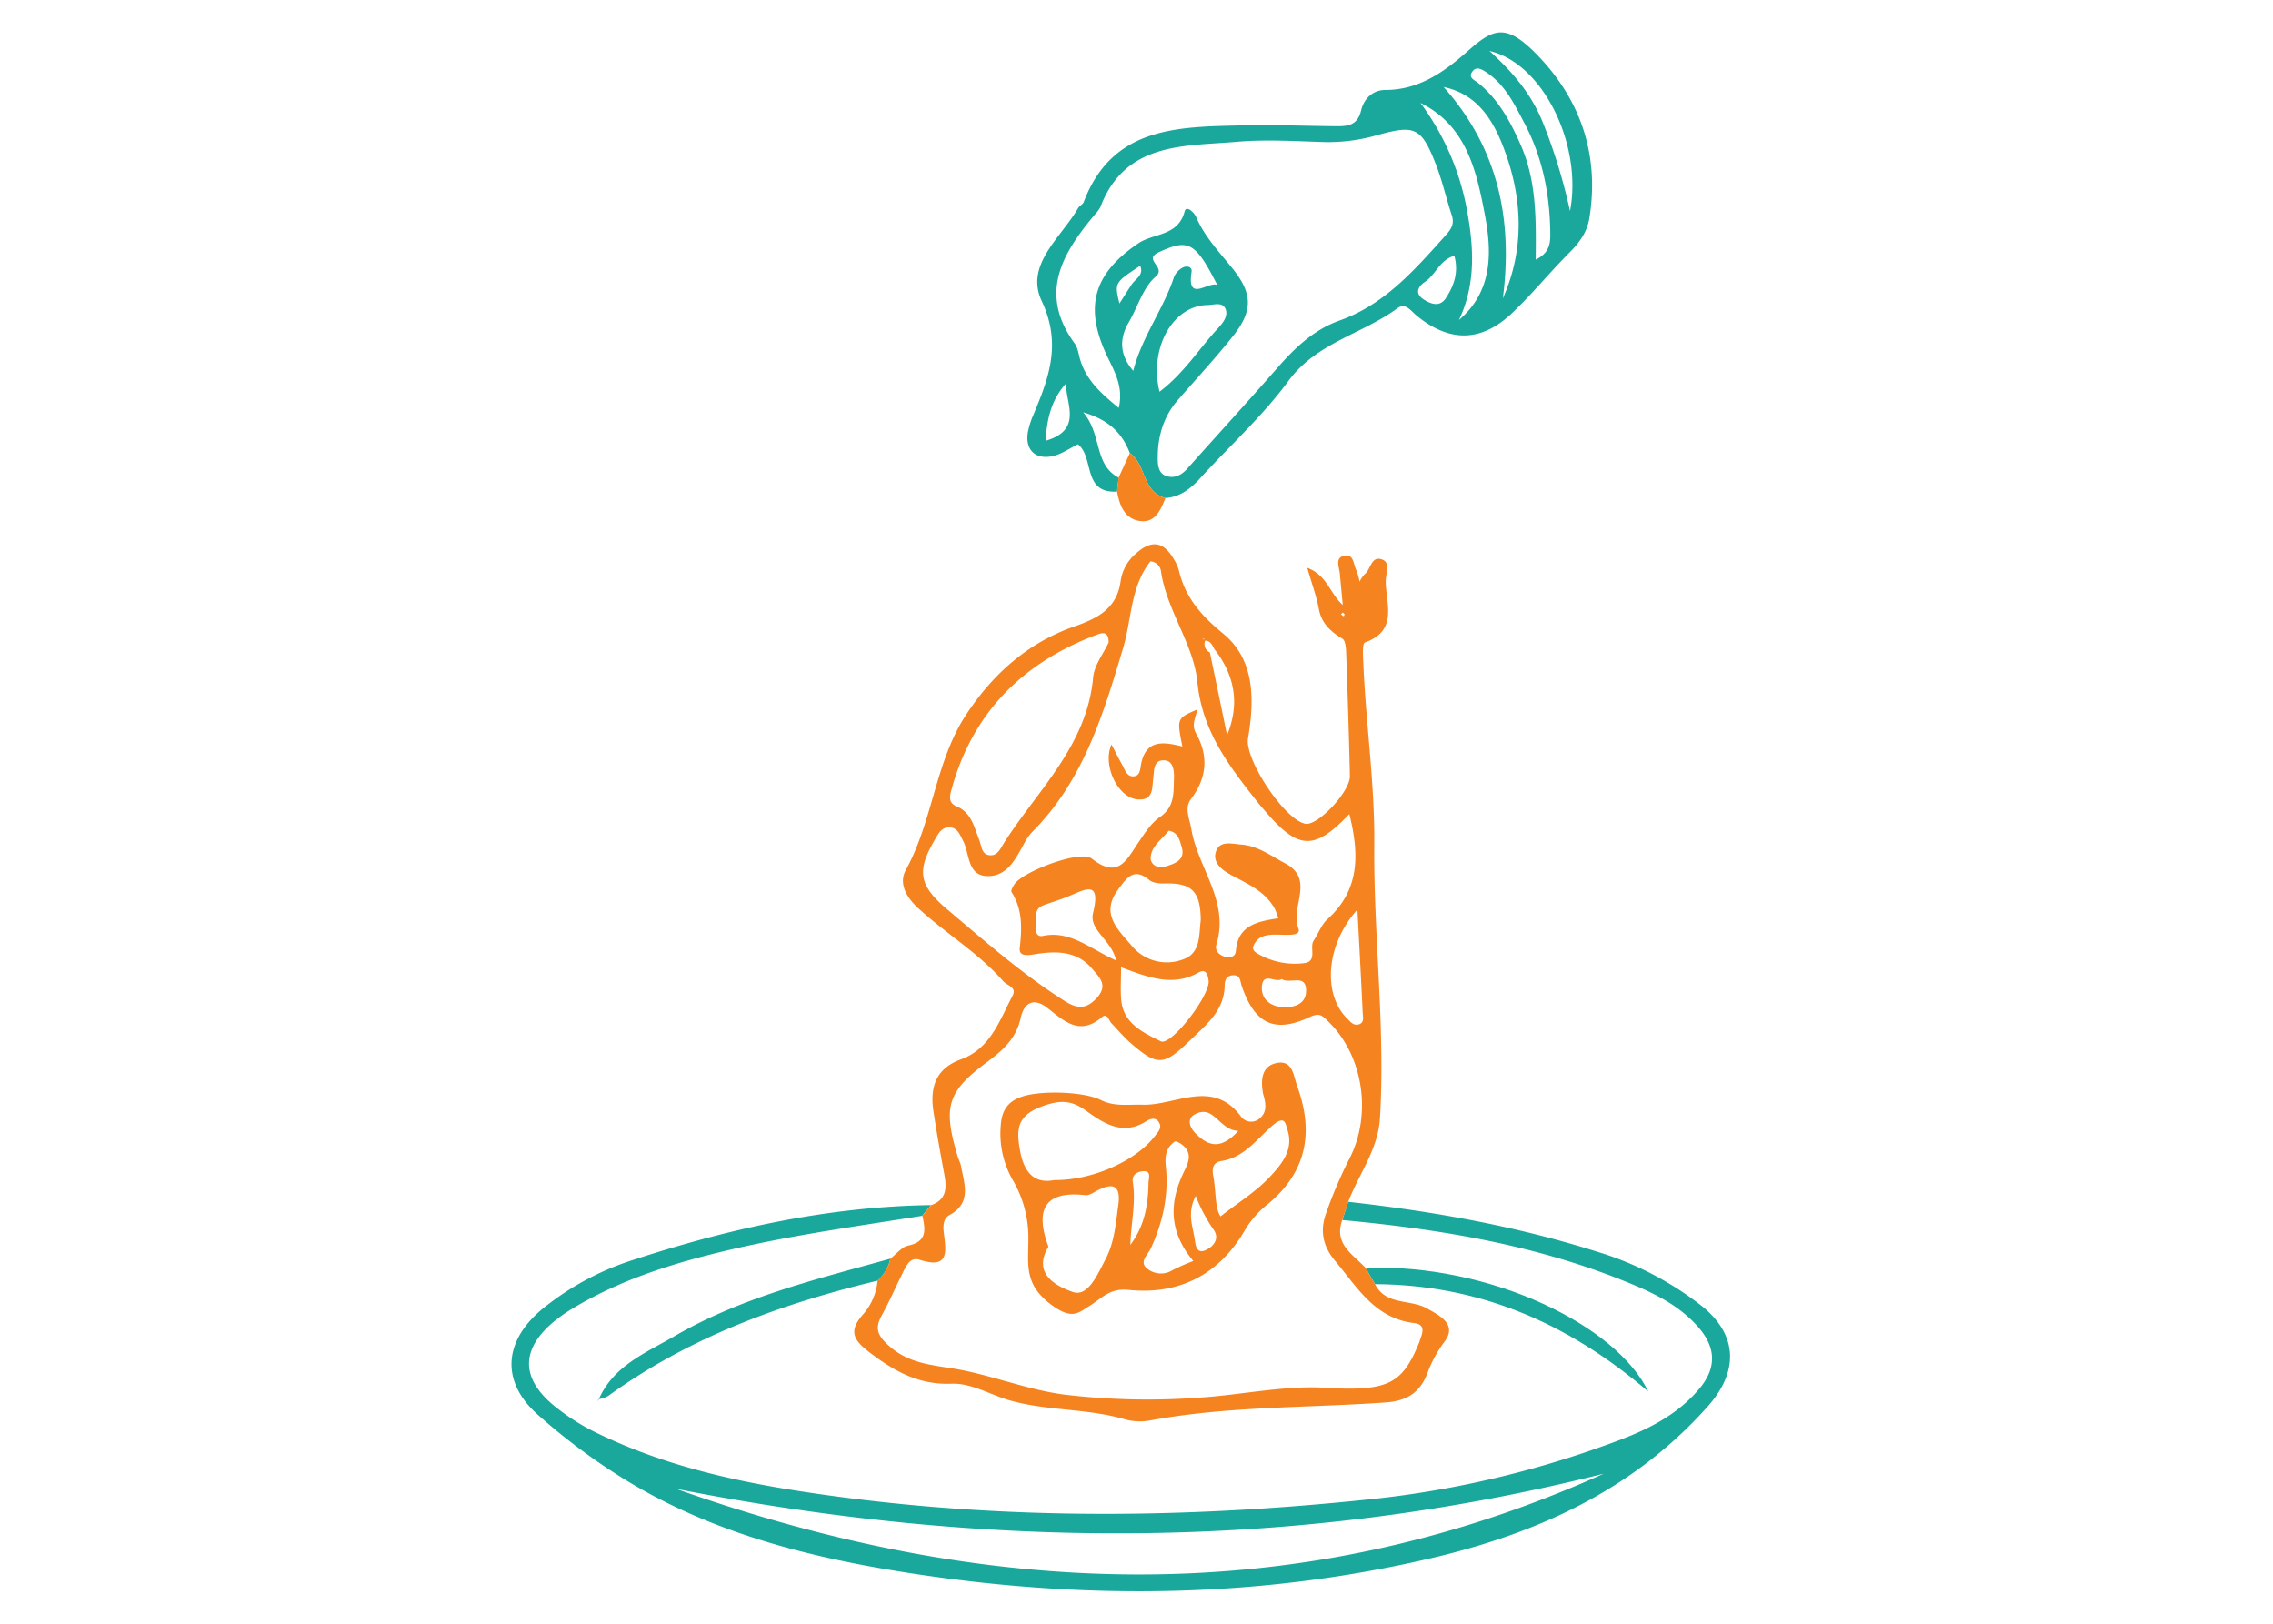 <svg xmlns="http://www.w3.org/2000/svg" viewBox="0 0 700 500"><title>kunkumarchan</title><path d="M324.4,140.41c2.69-.64,5.11-2.4,7.56-3.6,5.12,4,1.31,15.22,12.06,14.57.16-1.44.32-2.87.49-4.3-7.72-4.06-5-13.13-10.91-20.12,8.28,2.46,12.08,6.69,14.36,12.59,5.08,3.48,3.75,12,11,13.82,4.69-.36,7.92-3.09,10.93-6.41,9-9.86,19-18.91,26.85-29.6,8.7-11.89,22.76-14.46,33.58-22.43,2.52-1.85,4.13.76,5.88,2.2,10.09,8.31,19.9,8.31,29.4-.67,6.27-5.92,11.73-12.69,17.84-18.79,3-3,5.29-6.18,6-10.33,3.23-19.45-2.66-36.61-15.92-50.3-9.65-10-13.56-8.36-21.48-1.33-7.13,6.33-15,12-25.39,12-4.06,0-6.68,2.89-7.48,6.28-1.11,4.69-4.17,4.91-7.76,4.88-9.58-.08-19.17-.48-28.74-.25-19.79.48-40.05.26-48.91,23.58-.29.75-1.33,1.18-1.75,1.91-5.22,9.06-16.44,17.41-11.2,28.56,6.19,13.16,2.24,23.68-2.55,35.05a25.85,25.85,0,0,0-1.63,5C315.49,138.34,318.75,141.76,324.4,140.41ZM349,114.19c-3.88-4.51-4.63-9.41-1.35-15,2.77-4.72,4.36-10.67,8.24-14,3.49-3-4.13-5.19,1-7.54,9-4.1,11.15-3.37,18,10.16-2.55-1.44-9.48,5.69-7.94-4.08.27-1.72-1.7-2.1-3.12-1.1a5.84,5.84,0,0,0-2.25,2.57C358.34,95.13,351.68,103.68,349,114.19Zm-4.24-20.72c-1.55-6.4-1.55-6.4,6.38-11.64,1.21,2.89-1.44,4-2.58,5.71S346.14,91.29,344.75,93.47Zm27,.46c1.92,0,4.53-1.05,5.55,1,1.13,2.27-.74,4.55-2.22,6.15-5.85,6.3-10.41,13.79-18,19.55C353.8,107.12,361.25,94.17,371.72,93.93Zm73.57-2.19c-1.91,2.88-4.53,1.94-6.83.5-2.93-1.85-1.82-4,.29-5.42,3.32-2.18,4.49-6.69,9.08-8.08C449.25,83.72,447.84,87.89,445.29,91.74ZM483.51,65a171.53,171.53,0,0,0-8.22-26.9C472,29.83,466.82,23.05,458.7,15.7,475.18,19.5,487.42,44.61,483.51,65ZM453.26,22.29c1.22-2,2.89-1.07,4.43-.06,5.83,3.83,8.69,9.88,11.79,15.74,5.67,10.71,7.87,22.22,7.95,34.22,0,2.89-.32,5.73-4.49,7.76.12-12.55.29-24.28-4.71-35.52-3.22-7.25-6.85-13.91-13.09-18.94C454.12,24.66,452.19,24,453.26,22.29Zm10.16,24.2c5.5,15,6.07,30.37-.6,45.39,3.14-24.3-1.45-46.21-18.23-65.07C455.39,29.07,460.18,37.67,463.42,46.49ZM457.3,66.23c2.17,11.43,2.44,23.42-8,32.3,5.33-11.22,4.56-22.72,2.37-34.39a79.52,79.52,0,0,0-14.22-32.43C451.65,38.69,454.72,52.72,457.3,66.23Zm-119.86-.48a7.92,7.92,0,0,0,1.5-2.13c7.68-19.89,25.67-18.55,42-19.95,8.94-.77,18-.18,27,.09a54.36,54.36,0,0,0,16.33-2.18c11.44-3.16,13.4-2.39,17.86,8.87,2,5.1,3.21,10.54,4.94,15.76.86,2.58,0,4.15-1.74,6.11C435.84,82.9,426.54,93.7,412.6,98.67c-8,2.85-13.75,8.36-19.18,14.56-9.17,10.48-18.57,20.74-27.83,31.14-1.71,1.92-3.8,2.95-6.18,2.3-2.8-.78-2.89-3.72-2.87-5.82,0-6.49,1.76-12.57,6.16-17.63,5.71-6.57,11.66-13,17.06-19.79,6.27-7.93,5.93-13.22-.39-21-4-4.94-8.42-9.6-11-15.58-.65-1.51-3.05-3.68-3.55-1.76-2,7.68-9.53,6.66-14.21,9.81-13.32,9-16.76,18.89-10.18,33.61,2.31,5.18,5.76,10.08,4.11,17.11-5.35-4.4-10-8.49-11.89-14.91-.49-1.66-.68-3.59-1.66-4.92C319.61,90.2,327.31,77.8,337.44,65.75Zm-9.17,52.37c0,6.3,5.25,14.22-6.23,17.62C322.4,128.58,324,122.88,328.27,118.12Z" style="fill:#1aa89d"/><path d="M524.08,402.15a98.36,98.36,0,0,0-32.21-16.71c-25-7.92-50.68-12.46-76.68-15.37l-1.83,5.62c29.56,2.75,58.71,7.5,86.45,18.62,8.58,3.44,17.05,7.22,23.35,14.53,5.28,6.14,5.53,12.35.26,18.69-8.79,10.57-21.33,14.83-33.58,19.12a307.24,307.24,0,0,1-70.41,15.27c-58,5.95-116,6.15-173.8-2.86-21.75-3.39-43.23-8.51-63.18-18.48a65.68,65.68,0,0,1-10.21-6.45c-16.68-12.44-8.24-23.74,4-31.15,16.3-9.84,34.35-15,52.88-19.12,18.18-4,36.56-6.53,54.89-9.48l2.72-3.3c-31.66.46-62.22,7.21-92.09,17a85.15,85.15,0,0,0-27.43,14.84c-12.06,9.85-13.13,22.37-1.72,32.6a191.89,191.89,0,0,0,24.88,18.77c27.74,17.63,59.11,25.44,91,30.29,52.95,8.06,105.85,7.59,158.45-4.56,33.29-7.69,63-21,86.17-47C535.48,422.3,535.23,411.08,524.08,402.15ZM208.19,458.44c95.58,18.83,190.79,19.17,285.69-4.65C399.51,496.25,304.12,492.49,208.19,458.44Z" style="fill:#1aa89d"/><path d="M184.42,430.84l-.18.05.11.11C184.37,430.94,184.4,430.9,184.42,430.84Z" style="fill:#1aa89d"/><path d="M270.25,394.36a12.44,12.44,0,0,0,3.95-6.77c-22.78,6.34-45.91,11.87-66.57,23.91-8.71,5.07-18.71,9.05-23.21,19.34a9.46,9.46,0,0,0,2.9-1C212.28,411.74,240.6,401.5,270.25,394.36Z" style="fill:#1aa89d"/><path d="M420.51,390.38l2.94,5.05c31.61.19,59,11.55,84.15,33.07C498,408.4,459.62,389.14,420.51,390.38Z" style="fill:#1aa89d"/><path d="M184.35,431l-.11-.11-.14.64C184.19,431.36,184.27,431.18,184.35,431Z" style="fill:#1aa89d"/><path d="M439.35,402.86c-5.14-2.86-12.56-.8-15.9-7.43l-2.94-5.05c-3.92-4.15-9.82-7.33-7.15-14.69l1.83-5.62c3.31-8.57,9.21-16.2,9.78-25.75,1.69-28.13-2-56.16-1.75-84.32.17-18.43-2.56-37-3.37-55.56-.1-2.28-.37-6.29.48-6.6,10.58-3.77,6.25-12.28,6.44-19.26.06-2.15,1.51-5.29-1.13-6.28-3.41-1.27-3.46,3.1-5.4,4.54a9.62,9.62,0,0,0-1.55,2.29,18.64,18.64,0,0,0-1-3.55c-.95-1.84-.77-5.41-4.08-4.35-2.48.79-1.17,3.48-1,5.4.29,3.23.61,6.45.91,9.67-4-3.56-4.8-9.14-10.95-11.46,1.44,5,2.85,8.78,3.58,12.69.85,4.49,3.63,6.93,7.27,9.16,1,.62,1.1,3.15,1.16,4.81.45,12.49.85,25,1.13,37.46.1,4.77-9.81,15.28-13.61,14.71-6.34-.95-18.86-19.78-17.77-26.31,2-11.82,2.19-24.18-7.67-32.27-6.8-5.57-11.7-11.15-13.64-19.53a12.48,12.48,0,0,0-1.42-3.17c-3.16-5.6-6.92-6.35-11.86-1.85a13.67,13.67,0,0,0-4.59,8.18c-1.09,8.76-7.24,11.73-14.33,14.2-14.25,5-24.94,14.57-33.13,26.91-9.7,14.6-10.32,32.85-18.74,48.09-2.2,4,.05,8.24,3.67,11.59,8.51,7.87,18.65,13.82,26.34,22.63,1.19,1.37,4.31,1.8,2.87,4.5-4,7.54-6.75,16.25-15.89,19.57-7.77,2.81-9.6,8.64-8.47,16,1,6.59,2.19,13.15,3.4,19.7.74,4.06.52,7.57-4.09,9.18l-2.72,3.29c.91,4.16,1.59,7.94-4.35,9.17-2,.42-3.67,2.64-5.5,4a12.44,12.44,0,0,1-3.95,6.77,18.13,18.13,0,0,1-4.36,10.3c-4.59,5.12-3.27,7.9,1.84,11.78,7.63,5.81,15.19,10.1,25.3,9.69,6.23-.24,12.05,3.49,18.08,5.17,11.61,3.25,23.67,2.4,35.11,5.74a17.46,17.46,0,0,0,7.77.43c24-4.48,48.45-3.86,72.69-5.57,6.81-.48,10.75-3.17,13-9.3a38.54,38.54,0,0,1,5.24-9.52C448.72,407.87,443.58,405.2,439.35,402.86ZM413.83,189.8l-.87-.59.56-.61.6.57C414,189.39,413.92,189.6,413.83,189.8Zm4.2,90.32c.61,11.71,1.16,21.71,1.62,31.71.06,1.31.62,3.12-1.27,3.63-1.58.43-2.58-.88-3.59-1.9C407.36,306.14,408.24,291,418,280.12Zm-44.14-80.36c6.26,8,8.05,16.73,4,26.61q-2.64-12.74-5.3-25.47a2.81,2.81,0,0,1-1.46-3.62C372.75,197.27,373.28,198.56,373.89,199.76Zm-3.14-3.11a1.05,1.05,0,0,1,.15.32l-.59-.41C370.46,196.59,370.68,196.56,370.75,196.65ZM293,243.23c6.43-23.62,21.78-39,44.3-47.6,1.94-.75,4.1-1.59,4.14,2.18-1.59,3.43-4.44,7-4.78,10.74-1.88,21.06-17.1,34.73-27.49,51.06-1.06,1.67-1.91,3.94-4.33,3.75-2.6-.21-2.52-2.85-3.22-4.61-1.6-4-2.41-8.52-7-10.44C292,247.21,292.48,245.19,293,243.23Zm-1.15,36.92c-8.74-7.37-9.63-11.73-4.16-21.22,1.12-1.95,2.21-4.42,5-4.15,2.29.21,3,2.39,3.94,4.21,2,3.89,1.25,10.46,7.17,10.77,6.37.33,9.05-5.38,11.74-10.27a15.44,15.44,0,0,1,2.54-3.5c15.6-15.71,21.79-36.26,27.82-56.51,2.67-9,2.24-18.86,8.39-26.62a3.54,3.54,0,0,1,3.24,3c1.73,12.13,10.06,22.42,11.22,34.19,1.5,15.4,10,26.14,18.77,37.25.54.69,1.13,1.33,1.7,2,10.55,12.5,15.43,12.78,26.32,1.37,3,12,3.44,23.21-6.77,32.41-1.85,1.67-2.74,4.38-4.2,6.52s1.38,6.58-3.12,7a22.75,22.75,0,0,1-14.26-3c-1.1-.66-1.7-1.4-1-2.72,1-2,2.63-2.76,4.87-3,3.18-.4,10,1,8.78-2-2.59-6.62,5.27-15.11-4.11-20.05-4.37-2.3-8.35-5.37-13.47-5.76-2.8-.22-6.53-1.32-7.75,2-1.29,3.55,1.89,5.9,4.65,7.38,5.11,2.75,10.48,5,13.45,10.46a23,23,0,0,1,1.05,2.85c-6.29,1-12.47,2.06-13.07,10.09-.12,1.69-1.68,2.27-3.3,1.79-1.86-.55-3.28-1.89-2.69-3.82,4.1-13.32-5.76-23.57-7.73-35.55-.52-3.15-2.21-6.43-.13-9.18,4.95-6.55,5.51-13.3,1.58-20.29-1.49-2.66-.12-4.8.42-7.35-6.35,2.74-6.35,2.74-4.62,11.41-5.58-1.38-11.1-2.34-12.68,5.27-.33,1.58-.21,3.89-2.47,3.93-2,.05-2.56-2.1-3.39-3.58-1.11-2-2.11-4-3.28-6.25-2.86,6.5,2,16.39,7.95,16.92,5,.45,4.5-3.35,4.9-6.43.32-2.51,0-6,3.7-5.56,2.71.31,2.76,3.82,2.68,5.78-.16,4.14.23,8.54-4.24,11.58-2.75,1.87-4.72,5-6.68,7.88-3.61,5.25-6.11,11.46-14.37,5-3.57-2.81-21.46,4.08-23.86,7.93-.45.71-1.13,1.91-.86,2.35,3.43,5.42,3.22,11.12,2.53,17.26-.34,3,3.29,2.09,5.56,1.76,6.25-.91,12.28-.69,16.76,4.63,2.18,2.59,5,5,1.44,8.94-3.18,3.44-5.85,3.51-9.78,1.05C315,300.1,303.54,290,291.86,280.15Zm110.37,25c0,3.94-3.59,5.14-6.93,5-3.87-.15-7-2.35-6.68-6.46.38-4.5,4.25-.9,6.08-2.21C397.3,303.18,402.27,299.63,402.23,305.17Zm-80.7-26.48c2.46-.84,5-1.63,7.37-2.6,5-2,10.33-5.46,7.74,5.05-1.31,5.33,5.63,8.17,7.12,14.66-8.07-3.65-14.18-9.36-22.59-7.58-1.91.4-2.32-1.35-2.12-2.87C319.37,283,318,279.9,321.53,278.69Zm22.85-4.79c2.45-3.24,4.64-7,9.54-2.92,1.16,1,3.28,1.13,4.94,1.09,8.12-.2,10.86,2.42,10.93,11.32-.61,4.26.18,10.17-5.53,12.09a14,14,0,0,1-15.76-4.28C344.24,286.2,338.77,281.31,344.38,273.9Zm10-9.88c.24-3.55,3.51-5.56,5.54-8.2,3,.48,3.39,3.1,4,5,1.28,4.28-2.45,5.2-5.23,6.11C356.55,267.62,354.2,266.15,354.35,264Zm-9.1,33.85c8.59,3.24,16,6,23.72,1.67,2.53-1.4,2.94.73,3.2,2.36.69,4.37-11.53,20.38-14.76,18.75-5.09-2.56-11.31-5.29-12.1-12.39C345,305.14,345.25,302,345.25,297.87Zm92,115c-5.53,13.7-9.63,15.8-31.36,14.38-12.17-.28-24.14,2.31-36.23,3.12a217.49,217.49,0,0,1-41.57-.87c-10.5-1.31-20.65-5.24-31.07-7.43-8.12-1.71-16.5-1.45-23.41-7.75-3.62-3.29-4.18-5.47-2-9.39s4.06-8.29,6.13-12.43c1.15-2.31,2.35-5.58,5.46-4.56,9.22,3,8.14-2.62,7.45-8.22-.26-2.09-.25-4.45,1.7-5.52,7.06-3.85,4.53-9.73,3.56-15.31a23.35,23.35,0,0,0-.9-2.45c-4.7-15.66-3.43-20.17,9.08-29.48,4.79-3.56,8.86-7.22,10.22-13.44,1-4.59,3.91-6.52,8.24-3.13,5.1,4,9.88,8.7,16.74,2.88,1.75-1.49,2.14,1,3,1.86,2,2.07,3.88,4.33,6.06,6.22,8.18,7.09,10.12,6.75,18.09-.95,5-4.86,10.59-9.12,10.69-17,0-1.4.49-2.9,2.41-3.05,2.54-.2,2.28,1.7,2.85,3.33,4,11.64,10.12,14.61,21,9.49,3.09-1.45,3.91-.27,5.61,1.37,10.88,10.49,13.57,28.77,6.49,42.37a136.9,136.9,0,0,0-7.15,16.77c-1.88,5.21-1.06,10,2.76,14.55,6.79,8.1,12.17,17.67,24.23,19.19C438.7,407.78,438.48,409.67,437.21,412.82Z" style="fill:#f5831f"/><path d="M351.56,160.5c4.35.33,5.93-3.67,7.38-7.13-7.23-1.77-5.9-10.34-11-13.82l-3.45,7.53c-.17,1.43-.33,2.86-.49,4.3C344.83,155.85,346.52,160.12,351.56,160.5Z" style="fill:#f5831f"/><path d="M392.88,327.39c-4.46,1.07-4.64,5.38-3.91,9.38.84,2.88,1.47,5.84-1.41,7.91a3.91,3.91,0,0,1-5.49-1c-8.7-11.59-20.18-3.21-30.13-3.51-4.43-.13-8.68.66-12.87-1.43-5.19-2.59-17.6-2.95-23.5-1.31-5,1.39-7.1,4.28-7.38,9.31a28.73,28.73,0,0,0,3.74,16.68,34.94,34.94,0,0,1,4.78,18.29c0,7.78-1.44,13.92,7.36,20.28,6.21,4.48,8.07,2.27,11.7,0s6-5.39,11.79-4.79c15.63,1.6,28.06-4.72,36.09-18.87a29.71,29.71,0,0,1,7-7.73c11.78-9.86,13.95-22,8.9-35.94C398.32,331.37,398.18,326.12,392.88,327.39ZM367.8,343.23c6.06-3.45,7.44,4.75,13.55,5-5.5,6-9.29,4.59-13.06.9C366.34,347.2,365.44,344.57,367.8,343.23Zm-23.39,27.82c-.8,5.73-1.17,11.52-4,16.83-2.43,4.6-5.36,11.63-10.05,9.95-3.82-1.37-12.88-5-7.47-13.94-4-10.78-1.78-17.37,11.4-15.86,1.25.14,2.69-1,4-1.61C343.53,363.79,345.12,365.86,344.41,371.05Zm-19.76-7.67c-6.56,1.32-9.52-3-10.59-9.54-1-6-.95-10.28,6.83-13.15,5.89-2.17,9.21-1.85,13.8,1.47,5.41,3.92,11.26,7.58,18.28,3.11,1.31-.83,2.83-1.27,3.84.18,1.25,1.8-.14,3.06-1.25,4.49C349.78,357.44,336.5,363.49,324.65,363.38Zm24.21.56c-.36-2.27,1.49-3.17,3.09-3.28,2.82-.21,1.76,2.26,1.74,3.61-.09,6.79-1.25,13.33-5.58,19.06C348.27,376.78,349.89,370.46,348.86,363.94Zm12.3,27.14a6.74,6.74,0,0,1-8.09-.62c-2.25-2,.51-4.21,1.36-6.07,3.68-8.06,5.54-16.41,4.59-25.26-.33-3.09.1-5.81,2.75-7.6.43-.29,2,.66,2.75,1.35,2.72,2.55,1.35,5.33.09,7.94-4.53,9.35-4.77,18.33,2.87,27.48A65.54,65.54,0,0,0,361.16,391.08Zm10-6.06c-2.91,1.18-3-2-3.28-3.65-.61-3.91-2.35-7.88.35-13.12a50.44,50.44,0,0,0,5.56,10.49C375.74,381.57,373.49,384.06,371.13,385ZM391,362.44c-4.3,4.61-9.88,8-15.13,12.12-1.77-2.54-1.33-7.65-2.24-12.41-.4-2.07-.27-4.23,2.51-4.65,7.16-1.09,11.12-7.05,16.06-11.19,3.63-3,3.73,0,4.22,1.44C398.6,354,394.58,358.61,391,362.44Z" style="fill:#f5831f"/></svg>